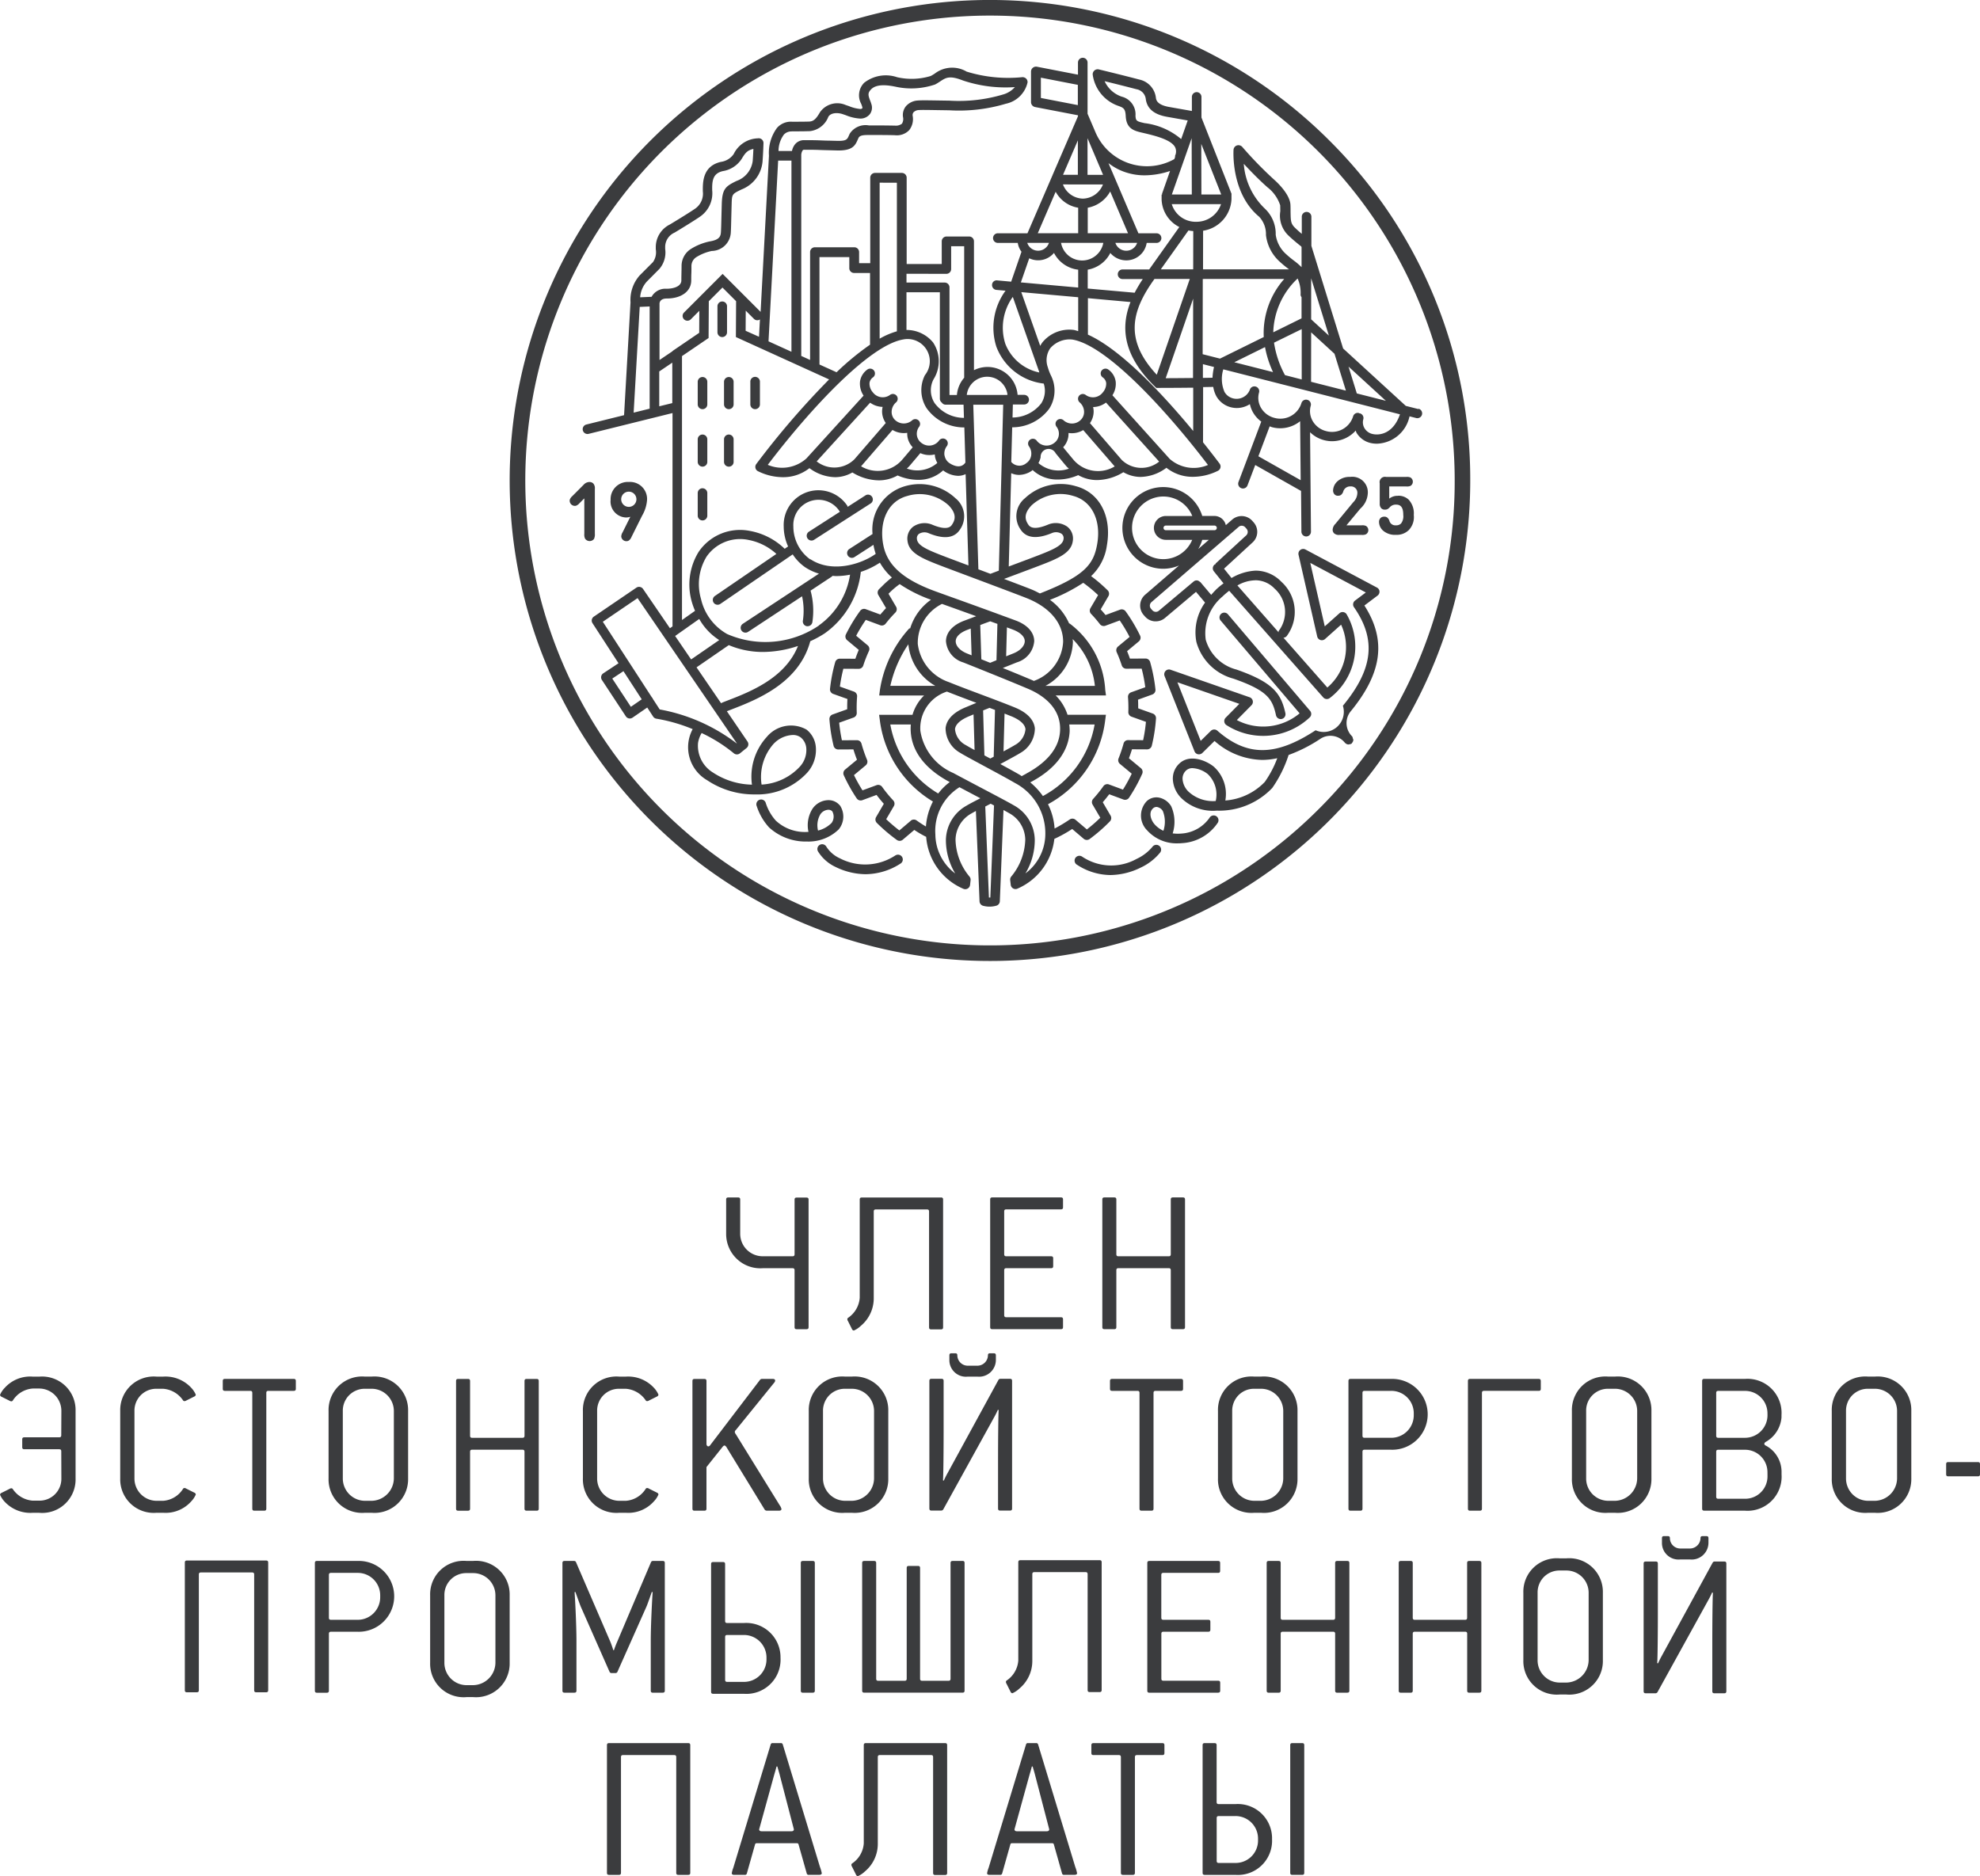 <svg width="172" height="163" fill="none" xmlns="http://www.w3.org/2000/svg"><path d="M114.544 70.305a40.35 40.35 0 0 1-50.971 5.025A40.389 40.389 0 0 1 47.37 53.47a40.413 40.413 0 0 1 1.334-27.182A40.382 40.382 0 0 1 66.969 6.124a40.348 40.348 0 0 1 26.905-3.993 40.365 40.365 0 0 1 23.33 13.99 40.41 40.41 0 0 1 9.163 25.625 40.142 40.142 0 0 1-11.823 28.56Zm.957-58.077a41.703 41.703 0 0 0-52.68-5.197 41.744 41.744 0 0 0-16.749 22.591 41.768 41.768 0 0 0 1.378 28.094 41.737 41.737 0 0 0 18.877 20.842 41.7 41.7 0 0 0 51.92-10.33 41.757 41.757 0 0 0 9.471-26.483 41.478 41.478 0 0 0-12.217-29.517" fill="#3B3C3E"/><path d="M105.603 69.593a3.129 3.129 0 0 1-2.354-.81 1.684 1.684 0 0 1-.522-1.106.957.957 0 0 1 .292-.723.795.795 0 0 1 .587-.216c.481.032.94.213 1.314.518a2.457 2.457 0 0 1 .687 2.337h-.004Zm.017-18.348c-.146.142-.278.29-.406.438l-.938-1.11c-.014-.018-.039-.015-.055-.03a.41.41 0 0 0-.231-.117.402.402 0 0 0-.301.096l-3.016 2.535a.412.412 0 0 1-.297.1.407.407 0 0 1-.278-.143l-.112-.126a.41.41 0 0 1 .042-.577l7.574-6.536a.387.387 0 0 1 .296-.098.407.407 0 0 1 .28.141l.112.127a.412.412 0 0 1 .098.297.424.424 0 0 1-.15.29l-2.621 2.41c-.026.024-.024.06-.041.089-.021.011-.046 0-.065.018a.424.424 0 0 0-.154.28.425.425 0 0 0 .09.308l.84 1.045c-.236.172-.461.359-.673.56l.006.003Zm-1.181-4.343h.571l-.919.794c.148-.249.265-.516.348-.794Zm-6.1-1.041a2.72 2.72 0 0 1 2.191-2.672 2.714 2.714 0 0 1 3.041 1.639h-2.296a1.04 1.04 0 0 0-1.037 1.037 1.039 1.039 0 0 0 1.037 1.037h2.291a2.72 2.72 0 0 1-3.041 1.625 2.717 2.717 0 0 1-2.186-2.666Zm7.363.005a.203.203 0 0 1-.202.2h-4.225a.203.203 0 0 1-.203-.202.203.203 0 0 1 .203-.203h4.225c.027 0 .053.005.078.016a.212.212 0 0 1 .109.11c.01.025.015.051.015.078v.001Zm3.362 4.547a2.295 2.295 0 0 1 1.651.72 2.72 2.72 0 0 1 .362 3.685c-.018.033 0 .072-.011.112l-3.574-4.065a3.25 3.25 0 0 1 1.547-.449l.025-.003Zm10.773.97a.423.423 0 0 0-.225-.336l-6.207-3.305a.416.416 0 0 0-.602.461l1.62 7.094a.416.416 0 0 0 .685.219l1.391-1.244a4.619 4.619 0 0 1-1.195 5.461l-3.811-4.328a.392.392 0 0 0 .32-.194 3.515 3.515 0 0 0-.498-4.662 3.117 3.117 0 0 0-2.242-.973 4.599 4.599 0 0 0-2.092.642l-.651-.811 2.455-2.258a1.242 1.242 0 0 0 .127-1.754l-.112-.128a1.247 1.247 0 0 0-1.755-.13l-.561.488a1.02 1.02 0 0 0-.988-.8h-1.058a3.554 3.554 0 0 0-2.795-2.457 3.545 3.545 0 0 0-4.13 3.203 3.55 3.55 0 0 0 3.542 3.843 3.5 3.5 0 0 0 1.365-.284l-2.947 2.543a1.248 1.248 0 0 0-.129 1.754l.113.127a1.235 1.235 0 0 0 .849.428h.095c.296 0 .581-.105.805-.297l2.69-2.264.785.932a4.42 4.42 0 0 0-.727 1.63 4.418 4.418 0 0 0-.026 1.786 4.547 4.547 0 0 0 3.21 3.19c2.952 1.025 3.397 1.759 3.707 3.186a.422.422 0 0 0 .407.329.42.42 0 0 0 .409-.507c-.379-1.736-1.084-2.691-4.251-3.796a3.751 3.751 0 0 1-2.668-2.585 4.144 4.144 0 0 1 1.447-3.755 6.86 6.86 0 0 1 .59-.506l8.169 9.266a.417.417 0 0 0 .575.05 5.615 5.615 0 0 0 1.462-7.263.408.408 0 0 0-.295-.198.404.404 0 0 0-.336.102l-1.273 1.137-1.259-5.514 4.825 2.569-.939.706a.42.42 0 0 0-.091.573c1.96 2.815 1.671 5.375-.962 8.563a1.757 1.757 0 0 1-.498 1.829 1.748 1.748 0 0 1-1.871.301c-3.482 2.286-5.955 2.294-8.536.036a.417.417 0 0 0-.567.017l-.881.868-2.022-5.091 5.38 1.874-1.188 1.205a.417.417 0 0 0 .057.636 5.904 5.904 0 0 0 7.235-.653.414.414 0 0 0 .041-.582l-7.134-8.382a.416.416 0 0 0-.733.237c-.009.11.026.22.098.304l6.86 8.061a4.928 4.928 0 0 1-5.454.583l1.276-1.292a.42.42 0 0 0-.161-.687l-6.868-2.391a.412.412 0 0 0-.546.314.408.408 0 0 0 .022.234l2.6 6.537a.41.41 0 0 0 .302.255.43.43 0 0 0 .38-.112l1.058-1.042a6.444 6.444 0 0 0 4.147 1.648 6.287 6.287 0 0 0 1.302-.15 8.993 8.993 0 0 1-1.083 2.061 5.296 5.296 0 0 1-3.428 1.614 3.19 3.19 0 0 0-1.009-2.945c-.698-.56-2.13-1.121-3.013-.239a1.774 1.774 0 0 0-.538 1.333c.031.63.303 1.225.759 1.662a3.92 3.92 0 0 0 3.041 1.07h.048a6.354 6.354 0 0 0 4.787-1.969 10.661 10.661 0 0 0 1.414-2.844v-.022a12.948 12.948 0 0 0 2.814-1.437 1.605 1.605 0 0 1 2.1.395s.008 0 .011.006h.007a.409.409 0 0 0 .29.124c.015 0 .026-.014.041-.017a.405.405 0 0 0 .233-.074c.007-.006 0-.018.011-.023.007-.007 0-.018.011-.027a.403.403 0 0 0 .112-.254c0-.052-.029-.095-.046-.147-.016-.051-.008-.095-.042-.135l-.016-.016v-.012a1.62 1.62 0 0 1-.161-2.131c2.775-3.364 3.161-6.223 1.226-9.239l1.145-.863a.411.411 0 0 0 .164-.367M100.145 73.53a3.963 3.963 0 0 1-1.412 1.093 4.54 4.54 0 0 1-4.72-.192.418.418 0 1 0-.442.707c.86.567 1.863.874 2.892.886a6.1 6.1 0 0 0 2.63-.648 4.78 4.78 0 0 0 1.695-1.316.418.418 0 0 0-.644-.53M101.058 72.176a2.255 2.255 0 0 1-.773-.576c-.304-.352-.54-1.009-.112-1.379a.416.416 0 0 1 .358-.106.765.765 0 0 1 .48.343c.22.549.239 1.158.053 1.719l-.006-.001Zm4.014-1.13a3.216 3.216 0 0 1-2.454 1.374c-.25.021-.502.016-.75-.015a3.307 3.307 0 0 0-.128-2.356 1.614 1.614 0 0 0-1.065-.755 1.23 1.23 0 0 0-1.047.299 1.815 1.815 0 0 0 .03 2.556 3.438 3.438 0 0 0 2.649 1.121c.127 0 .254-.005.383-.018a4.007 4.007 0 0 0 3.098-1.775.402.402 0 0 0 .055-.153.406.406 0 0 0-.077-.31.409.409 0 0 0-.273-.165.418.418 0 0 0-.42.197M72.249 71.487c-.327.33-.737.562-1.187.673-.12-.48-.047-.987.203-1.414a.89.89 0 0 1 .672-.393h.014a.45.45 0 0 1 .347.136.94.94 0 0 1-.053 1l.004-.002Zm.698-1.522a1.265 1.265 0 0 0-.996-.448h-.032a1.713 1.713 0 0 0-1.328.731 2.678 2.678 0 0 0-.359 2.031h-.112a3.697 3.697 0 0 1-2.72-.977 4.184 4.184 0 0 1-.877-1.533.417.417 0 1 0-.784.277 5.028 5.028 0 0 0 1.074 1.846 4.72 4.72 0 0 0 3.258 1.221h.061a3.762 3.762 0 0 0 2.724-1.053 1.752 1.752 0 0 0 .098-2.1M77.796 74.308a4.763 4.763 0 0 1-4.843.26 2.707 2.707 0 0 1-1.172-1.015.42.42 0 0 0-.574-.148.416.416 0 0 0-.142.575c.368.589.9 1.057 1.53 1.346.808.4 1.694.613 2.594.625a5.66 5.66 0 0 0 3.05-.931.418.418 0 0 0-.444-.708M63.156 28.868v-2.26a.416.416 0 1 0-.832 0v2.26a.416.416 0 1 0 .832 0M63.312 32.755a.417.417 0 0 0-.417.418v1.938a.418.418 0 0 0 .719.309.417.417 0 0 0 .114-.309v-1.938a.418.418 0 0 0-.417-.418M66.013 35.111v-1.938a.418.418 0 0 0-.807-.166.418.418 0 0 0-.025.166v1.938a.418.418 0 0 0 .719.309.415.415 0 0 0 .113-.309M61.027 32.755a.417.417 0 0 0-.417.418v1.938a.418.418 0 0 0 .719.309.417.417 0 0 0 .114-.309v-1.938a.416.416 0 0 0-.417-.418M63.312 37.753a.415.415 0 0 0-.417.419v1.938a.418.418 0 0 0 .808.166.416.416 0 0 0 .025-.166v-1.938a.419.419 0 0 0-.417-.419M61.027 37.753a.415.415 0 0 0-.417.419v1.938a.418.418 0 0 0 .807.166.416.416 0 0 0 .026-.166v-1.938a.417.417 0 0 0-.417-.419M61.027 42.42a.415.415 0 0 0-.417.42v1.937a.418.418 0 0 0 .719.309.418.418 0 0 0 .114-.309V42.84a.416.416 0 0 0-.417-.418" fill="#3B3C3E"/><path d="M119.207 37.7a1.087 1.087 0 0 1-.682-.509 1 1 0 0 1-.097-.763.424.424 0 0 0-.038-.318.419.419 0 0 0-.251-.197c-.018 0-.032.008-.049 0-.016-.008-.019-.021-.033-.026a.413.413 0 0 0-.515.29 1.917 1.917 0 0 1-2.334 1.28 1.885 1.885 0 0 1-1.176-.877 1.713 1.713 0 0 1-.169-1.329.417.417 0 0 0-.291-.513h-.006a.417.417 0 0 0-.515.289 1.915 1.915 0 0 1-2.336 1.28 1.882 1.882 0 0 1-1.174-.877 1.713 1.713 0 0 1-.169-1.33.42.42 0 0 0-.291-.515.412.412 0 0 0-.441.144.403.403 0 0 0-.073.146 1.236 1.236 0 0 1-1.885.53 1.18 1.18 0 0 1-.312-.356 2.846 2.846 0 0 1-.103-1.96l15.346 3.907c-.566 1.662-1.749 1.867-2.398 1.705l-.008-.002Zm-9.893 1.94.982-2.6c.072.025.14.058.215.078a2.76 2.76 0 0 0 2.431-.523l.046 5.124-3.674-2.078Zm-4.819-8.002.965.247a5.44 5.44 0 0 0-.132.933l-.834.014.001-1.194Zm-.843 5.805c-2.439-2.95-6.19-7.048-9.146-8.37v-3.168l3.699.336c-.844 2.151-.696 4.593 2.118 7.342l.122.118h.171s1.396 0 3.036-.019v3.76Zm-2.065 2.4-4.953-5.504c.228-.35.328-.768.285-1.184a1.539 1.539 0 0 0-.636-1.046.418.418 0 1 0-.498.673.717.717 0 0 1 .308.484c.014.302-.09.596-.29.822a1.07 1.07 0 0 1-1.477.234.417.417 0 0 0-.524.649 1.1 1.1 0 0 1 .369.766.964.964 0 0 1-.258.714 1.086 1.086 0 0 1-1.512.074.416.416 0 0 0-.613.561.994.994 0 0 1-.244 1.422 1.068 1.068 0 0 1-1.479-.216.417.417 0 1 0-.677.49 1.064 1.064 0 0 1 .186.805.982.982 0 0 1-.417.651.93.93 0 0 1-1.309-.104l.08-3.009a3.988 3.988 0 0 0 3.22-1.621 2.917 2.917 0 0 0 .137-2.9 4.43 4.43 0 0 1-.265-.703 1.819 1.819 0 0 1 .214-1.644 2.217 2.217 0 0 1 1.924-.756c2.953.487 8.11 6.077 11.777 10.896a3.15 3.15 0 0 1-3.348-.548v-.005Zm-4.154.1-2.749-3.181c.216-.311.328-.682.32-1.061a1.901 1.901 0 0 0-.047-.337 1.915 1.915 0 0 0 1.12-.389l4.617 5.129a2.453 2.453 0 0 1-3.26-.157l-.001-.005Zm-4.139.051a83.962 83.962 0 0 1-.939-1.135c.222-.238.373-.533.437-.852.023-.129.033-.26.028-.39.442.067.894-.022 1.278-.252l2.727 3.15.007.007a2.802 2.802 0 0 1-3.538-.528Zm-3.087.237a1.85 1.85 0 0 0 .191-.495.69.69 0 0 1 1.3-.363c.28.346.731.897.964 1.166.06.07.128.112.19.178a2.663 2.663 0 0 1-2.645-.486Zm-4.171 9.622-1.045-.393-.393-12.691c0-.006.005-.01.005-.016 0-.007-.005-.009-.006-.015l-.05-1.576h2.6l-.38 14.415-.731.276Zm2.414-.015c.742-.279 1.323-.495 1.547-.582 1.862-.708 3.089-1.174 3.203-2.307a1.3 1.3 0 0 0-.506-1.205 1.743 1.743 0 0 0-1.67-.158c-.87.36-1.437.367-1.68.016-.28-.407-.468-.928.27-1.7a3.705 3.705 0 0 1 3.599-.82c1.62.426 2.465 2.112 2.096 4.198-.31 1.765-1.082 2.757-4.976 4.28-.218-.111-.442-.23-.682-.33-.302-.126-1.278-.497-2.433-.932l1.232-.46Zm6.328 3.492c.273.286.53.585.771.898a.421.421 0 0 0 .476.136l1.246-.46c.315.46.6.938.855 1.433l-1.008.835a.42.42 0 0 0-.112.493c.167.373.314.754.44 1.144a.416.416 0 0 0 .397.289l1.332-.006c.139.531.243 1.07.313 1.614l-1.226.44a.416.416 0 0 0-.274.426c.023.296.034.594.034.897 0 .131 0 .261-.007.39a.42.42 0 0 0 .276.406l1.255.449c-.048.536-.13 1.069-.244 1.594l-1.297-.006a.395.395 0 0 0-.405.307c-.12.435-.264.863-.432 1.282a.416.416 0 0 0 .12.478l1.024.85c-.227.475-.481.937-.762 1.383l-1.214-.449a.417.417 0 0 0-.486.15c-.273.385-.569.753-.887 1.103a.417.417 0 0 0-.053.492l.672 1.147c-.368.361-.758.7-1.166 1.016l-.988-.839a.416.416 0 0 0-.507-.024c-.42.288-.858.55-1.31.785a5.536 5.536 0 0 0-.572-2.112 9.61 9.61 0 0 0 4.968-7.296l.063-.474h-3.335a4.175 4.175 0 0 0-1.031-1.682h4.371l-.064-.473a7.743 7.743 0 0 0-3.085-5.77c-.016-.012-.037 0-.054-.015a5.047 5.047 0 0 0-1.663-2.047 14.963 14.963 0 0 0 2.891-1.48c.454.327.885.684 1.29 1.07l-.665 1.135a.418.418 0 0 0 .059.5l-.006-.008ZM89.08 75.88a5.664 5.664 0 0 0 .81-2.898 3.487 3.487 0 0 0-1.825-3.017c-.459-.269-1.682-.915-2.98-1.598-.85-.448-1.695-.897-2.284-1.212a4.79 4.79 0 0 1-2.851-3.663 3.337 3.337 0 0 1 2.308-3.407c.744.295 1.62.625 2.518.963l.04.016-.272.112-.628.262c-1.368.551-1.72 1.296-1.774 1.823a2.461 2.461 0 0 0 1.298 2.161c.203.135.889.505 1.99 1.1.99.532 2.106 1.134 2.742 1.506a4.932 4.932 0 0 1 2.634 4.464 4.29 4.29 0 0 1-1.725 3.388Zm-3.05 2.096c-.041.002-.082.002-.123 0l-.318-7.905.47-.246.29.154-.32 7.997Zm-2.034-8a3.476 3.476 0 0 0-1.827 3.016 5.658 5.658 0 0 0 .81 2.897 4.284 4.284 0 0 1-1.725-3.387 4.47 4.47 0 0 1 2.094-4.109l1.345.712.468.248-.188.099c-.439.224-.776.403-.981.525l.004-.002Zm-2.495-1.037a8.768 8.768 0 0 1-4.162-5.997h1.782c-.016.198-.019.398-.008.597.096 1.732 1.233 3.237 3.288 4.352l.103.054c-.377.286-.714.62-1.002.995h-.001Zm-2.38 2.365-.994.844c-.399-.304-.78-.63-1.144-.975l.666-1.138a.42.42 0 0 0-.056-.496c-.347-.37-.668-.762-.963-1.174a.42.42 0 0 0-.484-.15l-1.222.45a13.286 13.286 0 0 1-.74-1.324l1.017-.846a.416.416 0 0 0 .118-.482c-.19-.456-.35-.923-.481-1.4a.408.408 0 0 0-.406-.305l-1.297.007a13.92 13.92 0 0 1-.237-1.526l1.252-.449a.416.416 0 0 0 .275-.407 12.406 12.406 0 0 1 .03-1.42.418.418 0 0 0-.275-.426l-1.22-.436c.07-.522.171-1.04.303-1.55l1.331.007a.415.415 0 0 0 .397-.288c.14-.43.304-.85.492-1.26a.417.417 0 0 0-.112-.497l-.997-.828c.25-.476.53-.936.837-1.379l1.249.462a.418.418 0 0 0 .473-.133c.264-.337.547-.66.847-.966a.418.418 0 0 0 .064-.503l-.661-1.13.023-.024c.292-.3.61-.572.95-.814.846.564 1.758 1.02 2.716 1.358a4.737 4.737 0 0 0-1.802 2.474c-.034.018-.075.012-.103.04a10.258 10.258 0 0 0-2.53 5.33l-.061.473h3.9a3.827 3.827 0 0 0-1.009 1.682h-2.9l.064.473a9.633 9.633 0 0 0 4.612 7.059 5.562 5.562 0 0 0-.609 2.17c-.428-.25-.796-.518-.801-.522a.418.418 0 0 0-.518.018l.005.001Zm14.06-15.78a6.731 6.731 0 0 1 1.93 4.065h-4.293a4.484 4.484 0 0 0 2.385-3.813c0-.086-.017-.168-.02-.252h-.002Zm-8.853-.916.074 2.327-.405-.164c-.597-.238-.978-.654-.975-1.059.003-.404.389-.763 1.054-1.009l.252-.095Zm2.234 2.753-.549.224-.766-.308-.094-2.974c.283-.112.56-.212.868-.323l.623.224-.082 3.157Zm1.405-2.669c.664.249 1.05.617 1.053 1.01.003.392-.377.82-.973 1.058l-.645.259.067-2.512.497.183.001.002Zm-6.72 4.895h-3.905a10.4 10.4 0 0 1 1.569-3.614v.031a4.652 4.652 0 0 0 2.341 3.583h-.004Zm6.578 2.631c.543.219 1.201.594 1.257 1.135a1.732 1.732 0 0 1-.928 1.38c-.112.073-.504.29-.98.549l.09-3.285c.184.073.39.152.56.224v-.003Zm-2.311 3.405-.112-3.9c.177-.073.367-.149.56-.225l.472.18-.112 4.065-.087.046-.208.112-.212-.112-.306-.165.005-.001Zm-.944-3.556.09 3.097a18.96 18.96 0 0 1-.77-.434 1.732 1.732 0 0 1-.93-1.38c.055-.54.714-.916 1.257-1.135l.353-.148Zm4.595 5.14-.412.224c-.06-.04-.112-.082-.176-.118-.413-.24-1.03-.58-1.681-.932.924-.499 1.52-.824 1.704-.945a2.466 2.466 0 0 0 1.298-2.161c-.055-.527-.407-1.27-1.775-1.824-.897-.364-1.996-.776-3.073-1.18-.94-.353-1.862-.698-2.624-1.01a4.015 4.015 0 0 1-2.7-3.318 3.783 3.783 0 0 1 2.106-3.476l.35.127c.7.25 1.61.577 2.617.942l-.234.087-.793.299c-1.009.373-1.588 1.023-1.597 1.783a2.094 2.094 0 0 0 1.498 1.845c1.334.532 3.998 1.599 5.66 2.305 1.079.459 2.87 1.545 2.753 3.65-.099 1.804-1.605 2.987-2.926 3.7l.005.001Zm3.755-3.657a4.173 4.173 0 0 0-.035-.607h2.204a8.766 8.766 0 0 1-4.494 6.218 6.085 6.085 0 0 0-1.1-1.189l.136-.071c2.056-1.112 3.193-2.617 3.289-4.35ZM76.719 47.29c-.37-2.087.475-3.773 2.097-4.2a3.709 3.709 0 0 1 3.597.821c.737.77.55 1.292.267 1.7-.235.35-.804.344-1.674-.016a1.73 1.73 0 0 0-1.668.154 1.303 1.303 0 0 0-.508 1.208c.112 1.13 1.345 1.598 3.202 2.308l1.57.589 2.223.834.033.013c1.55.583 3.08 1.161 3.456 1.317 1.944.812 3.051 2.18 3.038 3.754a3.824 3.824 0 0 1-2.542 3.387c-.05-.021-.112-.052-.152-.07-.722-.308-1.635-.683-2.546-1.053l1.233-.494a2.093 2.093 0 0 0 1.497-1.843c-.009-.76-.591-1.41-1.597-1.785a542.316 542.316 0 0 0-5.781-2.103l-1.204-.435c-2.821-1.03-4.222-2.29-4.54-4.087h-.001Zm-6.32 1.321a3.517 3.517 0 0 1-1.481-2.87 2.187 2.187 0 0 1 2.944-2.182c.457.17.844.49 1.098.905l-2.69 1.73a.417.417 0 0 0 .449.703l4.931-3.167a.418.418 0 0 0-.448-.704l-1.57 1.01c-.014-.03 0-.068-.027-.094a3.015 3.015 0 0 0-5.525 1.794c.003.6.133 1.194.381 1.74l-.296.202a5.863 5.863 0 0 0-3.031-1.554 4.345 4.345 0 0 0-4.443 1.821 5.419 5.419 0 0 0-.593 4.35c.077.264.17.522.28.773l-1.134.8V30.937l2.31-1.57.019-3.197 1.186-1.188 1.185 1.185-.018 3.116 8.097 3.682a72.274 72.274 0 0 0-6.328 7.353.416.416 0 0 0 .14.615 4.917 4.917 0 0 0 2.187.525 3.668 3.668 0 0 0 2.293-.785c.646.491 1.43.766 2.242.785a3.01 3.01 0 0 0 1.488-.411 4.48 4.48 0 0 0 2.317.686 3.318 3.318 0 0 0 1.612-.427c.565.25 1.175.38 1.793.383a3.126 3.126 0 0 0 2.169-.828c.021.016.032.041.056.056.366.263.802.41 1.253.424.22-.004.437-.054.637-.148l.245 7.933-.236-.088-1.57-.59c-1.713-.653-2.61-1.02-2.667-1.61a.469.469 0 0 1 .176-.455.91.91 0 0 1 .853-.053c1.289.53 2.188.434 2.68-.283a2.005 2.005 0 0 0-.352-2.75 4.553 4.553 0 0 0-4.412-1.052 3.923 3.923 0 0 0-2.802 4.15l-2.017 1.302a.418.418 0 0 0 .224.77c.08 0 .157-.024.224-.068l1.651-1.066c0 .022 0 .043.007.066.044.244.107.485.186.72-1.305.941-3.862 1.682-5.684.456l.011.036Zm.738 5.736a8.28 8.28 0 0 1-7.974.737 4.689 4.689 0 0 1-2.266-3.04 4.6 4.6 0 0 1 .48-3.682 3.54 3.54 0 0 1 3.657-1.45c.9.174 1.733.594 2.41 1.213l-5.342 3.654a.417.417 0 0 0 .472.69l6.288-4.304c.28.431.64.806 1.06 1.104.375.25.786.442 1.22.57l-6.614 4.357a.418.418 0 0 0 .46.699l4.687-3.09c.152.698.175 1.418.07 2.124a.419.419 0 0 0 .348.477.454.454 0 0 0 .064 0 .42.42 0 0 0 .413-.355 6.664 6.664 0 0 0-.157-2.737l1.865-1.233c.019-.013.018-.036.033-.051.112.007.216.02.321.02a6.402 6.402 0 0 0 1.212-.122 6.638 6.638 0 0 1-2.71 4.408l.003.01ZM63.15 60.88l-.323.126c-.067.026-.127.06-.19.087l-2.13-3.114 2.802-1.931a7.594 7.594 0 0 0 2.952.595 9.699 9.699 0 0 0 3.059-.521c-1.114 2.785-4.113 3.969-6.17 4.758Zm.843 3.708a15.564 15.564 0 0 0-6.685-2.952l-.623-.96c-.008-.017 0-.037-.011-.053-.012-.015-.03-.013-.04-.026l-4.268-6.579 3.019-2.053 8.619 12.613-.011.01Zm-9.191-3.18-1.615-2.454.971-.643 1.587 2.446-.943.652Zm5.94-7.632a5.174 5.174 0 0 0 1.735 1.833l-2.44 1.683-1.39-2.038 2.095-1.478ZM57.268 35.3v-3.028l1.133-.765v3.515l-1.133.278Zm-1.696-8.636.863-.038v8.879l-1.391.345.528-9.186Zm1.717-3.31a2.198 2.198 0 0 0 .493-1.736v-.164a1.363 1.363 0 0 1 .816-1.244c.655-.391 1.793-1.097 2.179-1.365a2.467 2.467 0 0 0 1.09-2.318c-.012-.82.049-1.458.919-1.66a2.397 2.397 0 0 0 1.643-1.066c.353-.591.53-.743 1.018-.865-.013.288-.032.663-.06 1.046a2.133 2.133 0 0 1-1.408 1.74c-.94.46-1.242.673-1.28 2.005l-.029 1.08c-.014.607-.025 1.058-.043 1.345-.022.366-.112.678-.962.82a4.952 4.952 0 0 0-1.608.633 1.74 1.74 0 0 0-.85 1.508c0 .18-.005.398-.01.614-.004.217-.008.449-.008.63 0 .539-.697.73-1.293.73a1.363 1.363 0 0 0-1.294.7l-.993.042c.035-.511.242-.996.588-1.374l1.092-1.1Zm8.727 4.368-.082 1.536-1.162-.519.01-1.75.721.723a.406.406 0 0 0 .53.026l-.017-.016ZM68.78 11.41c.931 0 .931 0 1.569-.016a1.944 1.944 0 0 0 1.605-1.24c.206-.36.784-.391 1.24-.24l.266.09c.398.168.82.269 1.25.298a1.048 1.048 0 0 0 .856-.387.95.95 0 0 0 .128-.875 3.083 3.083 0 0 0-.112-.317c-.161-.434-.224-.638.083-.954.477-.5 1.422-.377 2.092-.244a6.409 6.409 0 0 0 3.484-.188c.157-.086.297-.176.43-.264.513-.336.817-.535 1.986-.078 1.45.485 2.98.68 4.504.572a2.13 2.13 0 0 1-1.039.646 13.402 13.402 0 0 1-4.65.531l-.943-.014c-.934-.015-1.496-.023-1.765 0a1.478 1.478 0 0 0-1.062.493 1.205 1.205 0 0 0-.26.937c.048.2.015.412-.092.588a.873.873 0 0 1-.616.165 83.79 83.79 0 0 0-1.62-.016h-.632a1.637 1.637 0 0 0-1.656.702 2.929 2.929 0 0 0-.093.201c-.137.308-.215.457-1.01.437l-.689-.018c-.236 0-.462-.01-.784-.023-.448-.018-.856-.02-1.393-.02a1.01 1.01 0 0 0-.747.307c-.16.179-.269.399-.311.635h-1.17c0-.512.163-1.01.465-1.423a.886.886 0 0 1 .683-.276l.003-.009Zm-2.02 18.245.837-15.7h1.155v16.606l-1.992-.906Zm4.426-7.32h2.591v.965a.417.417 0 0 0 .417.417h1.385v6.229a23.693 23.693 0 0 0-2.908 2.396l-1.484-.673-.001-9.335Zm6.725-6.46v12.909a6.678 6.678 0 0 0-1.497.64V15.871l1.497.006Zm4.297 7.917a.417.417 0 0 0 .417-.418v-1.98h1.132v11.423c-.364.42-.586.945-.633 1.5h-.643v-9.35a.42.42 0 0 0-.257-.386.416.416 0 0 0-.16-.032h-3.318v-.764l3.462.007Zm1.53 12.513a3.185 3.185 0 0 1-2.549-1.283 2.054 2.054 0 0 1-.095-2.065 2.94 2.94 0 0 0-.04-3.206 2.978 2.978 0 0 0-2.31-1.085v-3.275h2.9v9.265a.402.402 0 0 0 .166.314.394.394 0 0 0 .322.188h1.57l.036 1.147Zm-1.689 3.282a1.067 1.067 0 0 1 .185-.805.415.415 0 0 0-.074-.605.417.417 0 0 0-.598.115 1.068 1.068 0 0 1-1.48.216.987.987 0 0 1-.413-1.055 1.01 1.01 0 0 1 .169-.367.416.416 0 0 0-.612-.56 1.1 1.1 0 0 1-1.512-.076.966.966 0 0 1-.257-.714 1.102 1.102 0 0 1 .369-.766.417.417 0 0 0-.524-.65 1.075 1.075 0 0 1-1.478-.233 1.146 1.146 0 0 1-.29-.823.714.714 0 0 1 .308-.483.42.42 0 0 0-.35-.743.417.417 0 0 0-.148.07 1.542 1.542 0 0 0-.636 1.044c-.041.43.068.86.31 1.219l-4.96 5.454a3.166 3.166 0 0 1-3.363.56c3.666-4.822 8.825-10.409 11.779-10.895a1.93 1.93 0 0 1 1.873 3.102 2.897 2.897 0 0 0 .148 2.874 4.003 4.003 0 0 0 3.276 1.67l.093 3.06s-.01 0-.014.008c-.433.599-1.163.171-1.377.027a.984.984 0 0 1-.418-.653l-.006.009Zm-3.08.938c.261-.304.749-.883.979-1.158.395.177.837.216 1.257.112.003.083.012.165.026.246.04.173.105.34.193.495a2.653 2.653 0 0 1-2.65.487c.068-.056.132-.117.194-.18l.001-.002Zm-4.14-.044 2.703-3.127c.383.231.835.32 1.277.251-.004.13.005.261.028.39.066.324.221.624.448.865-.236.28-.697.83-.95 1.122a2.808 2.808 0 0 1-3.539.526c.011-.011.021-.017.033-.028Zm.759-5.496c.316.23.694.357 1.085.366-.026.11-.041.223-.047.337-.01.379.102.75.319 1.062l-2.724 3.154a2.48 2.48 0 0 1-3.278.182l4.645-5.102Zm11.933-.692a.414.414 0 0 0-.054.02h-3.484a1.782 1.782 0 0 1 2.945-1.14c.327.288.538.687.592 1.12h.001Zm-.194-4.437a4.575 4.575 0 0 1 .654-4.06l2.271 6.453c.012.037.017.07.03.112a4.048 4.048 0 0 1-2.957-2.506l.002.001Zm5.954-1.191a3.025 3.025 0 0 0-2.724 1.075 2.289 2.289 0 0 0-.195.312l-1.643-4.67 4.942.443v2.944c-.127-.032-.258-.083-.38-.103v-.001Zm-3.873-6.226a1.793 1.793 0 0 0 2.15-.466 2.714 2.714 0 0 0 2.103 1.458v1.552l-4.98-.448.728-2.096Zm1.713-1.34a.992.992 0 0 1-1.885 0h1.885Zm.583-4.44a2.723 2.723 0 0 0 1.956 1.389v2.215h-3.51l1.554-3.603Zm1.928-4.463v2.991h-1.288l1.288-2.99ZM90.42 8.511V6.748l3.21.624v1.76l-3.21-.621Zm5.423 12.59a1.868 1.868 0 0 1-3.031 1.099 1.868 1.868 0 0 1-.64-1.1h3.671Zm2.937 0a.994.994 0 0 1-1.888 0h1.888Zm-4.288-3.054a2.8 2.8 0 0 0 1.949-1.413l1.55 3.631h-3.5v-2.218Zm1.319-2.019a1.916 1.916 0 0 1-1.734 1.228h-.01a1.896 1.896 0 0 1-1.73-1.233l3.474.005Zm.013-.835h-1.352v-3.185l1.352 3.185Zm1.457-.419c.68.307 1.42.463 2.166.458a7.085 7.085 0 0 0 2.192-.376l-.689 1.962c-.01.03.008.055 0 .085h-.043v.418a2.786 2.786 0 0 0 1.539 2.403l-2.618 3.686h-2.331a.418.418 0 0 0 0 .835h1.775c-.257.383-.493.779-.706 1.188l-4.077-.365v-1.64a2.712 2.712 0 0 0 1.963-1.45 1.825 1.825 0 0 0 1.379.643 1.793 1.793 0 0 0 1.78-1.517h.858a.417.417 0 0 0 0-.835h-1.575l-2.602-6.096c.305.237.636.439.986.601h.003Zm2.171-4.07-.044-.01c-.66-.155-.746-.177-.77-.639A1.581 1.581 0 0 0 97.453 8.4a2.507 2.507 0 0 1-1.495-1.346c.72.176 1.729.427 2.77.699a.98.98 0 0 1 .806.861c.118.834.723 1.337 1.848 1.535l1.794.318-.57 1.616a6.06 6.06 0 0 0-3.158-1.383l.004.003Zm6.635 6.195h-1.723l-.011-4.396 1.734 4.396Zm-2.569-4.89.013 4.89h-1.734l1.721-4.89Zm.401 7.26a2.17 2.17 0 0 1-2.13-1.534h4.28a2.241 2.241 0 0 1-2.152 1.533h.002Zm-.272 6.679-.011 6.892c-.951.011-1.812.016-2.374.018l2.385-6.91Zm.01-5.87-.006 3.325h-2.816l2.405-3.382c.138.028.277.047.418.056l-.001.002Zm-3.373 4.16h3.071l-2.869 8.317c-2.847-3.049-2.184-5.561-.202-8.314v-.003Zm11.277-.004a7.102 7.102 0 0 0-1.781 5.047l-3.801 1.875-1.506-.383.01-6.535 7.078-.004Zm.132-2.179a2.778 2.778 0 0 1-.874-1.664 3.006 3.006 0 0 0-.907-2.232 5.978 5.978 0 0 1-1.867-3.925c.56.6 1.311 1.38 2.065 2.045.514.397.897.94 1.099 1.557.005.19.008.364.009.52a2.379 2.379 0 0 0 .686 2.086c.448.43.925.807 1.138.974l.023.067v1.73c-.2-.2-.415-.385-.642-.553a8.712 8.712 0 0 1-.729-.606l-.001.001Zm3.745 7.101-1.539-1.412v-3.567l1.539 4.98Zm-1.539-.28 2.027 1.86.992 3.203-3.026-.768.007-4.294Zm-3.313 3.452-3.363-.856 2.667-1.316c.139.75.373 1.48.696 2.172Zm1.04.265a8.509 8.509 0 0 1-.953-2.822l2.405-1.178v4.374l-1.452-.374Zm1.353-6.975c.01.073.039.141.085.2v1.84l-2.457 1.213a6.662 6.662 0 0 1 2.116-4.674c.198.446.286.933.257 1.42h-.001Zm7.412 9.205-2.526-.642-.72-2.33 3.246 2.972ZM67.211 64.616a2.423 2.423 0 0 1 1.653-.76 1.13 1.13 0 0 1 .694.21 1.345 1.345 0 0 1 .484.942 2.132 2.132 0 0 1-.545 1.582 4.889 4.889 0 0 1-3.339 1.575 4.345 4.345 0 0 1 1.052-3.55Zm55.997-29.077-1.089-.276-5.444-4.988-2.757-8.915v-2.51a.41.41 0 0 0-.026-.165.406.406 0 0 0-.226-.24.418.418 0 0 0-.581.406v1.467c-.181-.152-.375-.32-.561-.502-.397-.377-.402-.586-.415-1.469 0-.16 0-.336-.009-.534-.028-.922-1.164-1.979-1.391-2.18a33.63 33.63 0 0 1-2.793-2.867.443.443 0 0 0-.467-.13.43.43 0 0 0-.294.381c0 .038-.257 3.755 2.227 5.814a2.205 2.205 0 0 1 .59 1.585c.099.87.505 1.676 1.146 2.273.246.228.503.444.772.645l.026.02.062.047h-7.472l.006-3.355a2.908 2.908 0 0 0 2.465-2.732v-.418c0-.023.011-.046 0-.068l-2.608-6.617V8.422a.418.418 0 0 0-.417-.417.418.418 0 0 0-.415.42v1.217l-1.983-.35c-1.054-.187-1.121-.617-1.143-.802a1.832 1.832 0 0 0-1.446-1.58c-1.57-.412-3.067-.772-3.512-.879a.432.432 0 0 0-.53.46 3.359 3.359 0 0 0 2.252 2.718c.441.158.585.26.616.88.056 1.121.758 1.28 1.436 1.441l.05.011c1.029.243 2.44.575 2.801 1.244a.872.872 0 0 1 0 .745c-.012.035.009.07 0 .112l-.066.181a4.864 4.864 0 0 1-6.822-2.268l-.715-1.672V5.436a.416.416 0 1 0-.833 0v1.052l-3.561-.691a.434.434 0 0 0-.518.426v2.65a.437.437 0 0 0 .353.426l3.727.717v.083l-2.2 5.092h-.006v.018l-2.183 5.058h-2.6a.419.419 0 0 0 0 .836h1.758c.042.279.153.542.324.767l-.897 2.602-1.211-.112a.396.396 0 0 0-.449.378.417.417 0 0 0 .378.448l.793.07a5.431 5.431 0 0 0-.796 4.87 5.005 5.005 0 0 0 4.113 3.199 2.018 2.018 0 0 1-.213 1.714 3.17 3.17 0 0 1-2.497 1.234l.03-1.132h.96a.418.418 0 1 0 0-.835h-.55a2.621 2.621 0 0 0-2.55-2.424c-.43-.01-.856.086-1.24.28V20.965a.418.418 0 0 0-.417-.418h-1.965a.418.418 0 0 0-.417.418v1.975h-3.047v-7.498a.419.419 0 0 0-.417-.419h-2.33a.415.415 0 0 0-.417.419v7.424h-.968V21.9a.42.42 0 0 0-.257-.386.418.418 0 0 0-.16-.032h-3.424a.417.417 0 0 0-.417.418v9.372l-.767-.348V13.521a.794.794 0 0 1 .125-.46.173.173 0 0 1 .145-.05c.526 0 .924 0 1.361.02.328.012.56.016.8.022l.679.018c1.303.035 1.569-.4 1.793-.934l.075-.162c.119-.234.474-.249.969-.245h.571c.437 0 .975 0 1.608.017a1.491 1.491 0 0 0 1.252-.441 1.56 1.56 0 0 0 .3-1.248.387.387 0 0 1 .074-.302.68.68 0 0 1 .475-.195c.235-.017.816-.007 1.697.007l.944.014a14.208 14.208 0 0 0 4.908-.57 2.442 2.442 0 0 0 1.88-1.839.414.414 0 0 0-.264-.436.462.462 0 0 0-.178-.034 12.23 12.23 0 0 1-4.849-.482 2.48 2.48 0 0 0-2.747.157 3.508 3.508 0 0 1-.372.224 5.647 5.647 0 0 1-2.921.105 3.061 3.061 0 0 0-2.858.483 1.542 1.542 0 0 0-.262 1.825c.032.086.065.171.09.254.024.083.017.131.007.143a.276.276 0 0 1-.19.055 3.375 3.375 0 0 1-.979-.252l-.273-.092a1.834 1.834 0 0 0-2.229.62c-.345.604-.571.81-.972.82-.56.012-.56.012-1.464.012a1.597 1.597 0 0 0-1.304.54 3.645 3.645 0 0 0-.697 2.412l-.725 13.57-3.3-3.301-3.353 3.356a.417.417 0 0 0 .59.59l.738-.74-.01 1.914-2.314 1.576v.02l-1.133.765v-4.95c0-.005.01-.008.01-.016.015-.088.101-.376.616-.376 1.272 0 2.13-.629 2.13-1.57 0-.178 0-.395.01-.612.01-.218.007-.449.007-.633a.92.92 0 0 1 .433-.785 4.16 4.16 0 0 1 1.328-.531 1.686 1.686 0 0 0 1.659-1.593c.018-.29.029-.753.043-1.373l.029-1.077c.026-.897.026-.897.857-1.3a2.875 2.875 0 0 0 1.827-2.406c.062-.826.083-1.614.083-1.614a.416.416 0 0 0-.496-.422 2.414 2.414 0 0 0-2.092 1.365 1.626 1.626 0 0 1-1.11.68c-1.602.365-1.58 1.795-1.57 2.571a1.59 1.59 0 0 1-.736 1.538c-.321.224-1.36.87-2.13 1.332a2.19 2.19 0 0 0-1.222 1.96v.195c.069.389-.02.788-.245 1.112l-1.166 1.168a3.216 3.216 0 0 0-.784 2.327l-.56 9.803-3.278.813a.417.417 0 0 0 .202.81l7.285-1.807v18.535l-.224.16-2.336-3.413a.42.42 0 0 0-.578-.112l-3.7 2.518a.415.415 0 0 0-.111.572l2.258 3.477-1.326.877a.416.416 0 0 0-.117.576l2.079 3.158a.413.413 0 0 0 .584.114l1.275-.879.511.785a.415.415 0 0 0 .297.188c1.077.181 2.13.485 3.139.904a3.312 3.312 0 0 0 1.257 4.44 7.306 7.306 0 0 0 4.154 1.233 5.89 5.89 0 0 0 4.543-1.894 2.954 2.954 0 0 0 .745-2.212 2.15 2.15 0 0 0-.806-1.523 2.735 2.735 0 0 0-3.454.632 5.131 5.131 0 0 0-1.29 4.149 6.377 6.377 0 0 1-3.4-1.062 2.724 2.724 0 0 1-1.283-2.568 2.49 2.49 0 0 1 .312-.855 13.284 13.284 0 0 1 2.802 1.764.417.417 0 0 0 .527 0l.574-.463a.418.418 0 0 0 .083-.56l-1.793-2.634.016-.008.32-.123c2.224-.856 5.922-2.288 6.909-5.953a9.22 9.22 0 0 0 1.24-.673 7.553 7.553 0 0 0 3.15-5.351 6.878 6.878 0 0 0 1.658-.801c.275.484.627.919 1.042 1.289a8.202 8.202 0 0 0-.854.758l-.255.249a.418.418 0 0 0-.072.511l.673 1.14a15.46 15.46 0 0 0-.497.561l-1.268-.468a.422.422 0 0 0-.483.145c-.47.647-.884 1.332-1.24 2.048a.418.418 0 0 0 .112.507l1.008.841c-.112.25-.206.507-.298.767l-1.352-.006a.415.415 0 0 0-.4.303 14.035 14.035 0 0 0-.45 2.317.418.418 0 0 0 .273.44l1.24.443c-.014.236-.02.471-.02.71v.18l-1.268.455a.416.416 0 0 0-.275.423c.058.775.178 1.543.36 2.297a.416.416 0 0 0 .406.321l1.317-.007c.093.309.196.61.31.898l-1.034.857a.418.418 0 0 0-.112.495 14.2 14.2 0 0 0 1.12 2.004.42.42 0 0 0 .492.158l1.233-.457c.2.265.412.523.633.771l-.673 1.156a.42.42 0 0 0 .067.506c.54.538 1.12 1.032 1.737 1.478a.418.418 0 0 0 .515-.02l1-.85c.33.223.675.424 1.032.601a5.337 5.337 0 0 0 3.25 4.522.42.42 0 0 0 .563-.343l.046-.409a.422.422 0 0 0-.103-.326 5.195 5.195 0 0 1-1.205-3.187 2.656 2.656 0 0 1 1.417-2.308c.09-.054.212-.12.352-.195l.316 7.85a.42.42 0 0 0 .297.382 2.148 2.148 0 0 0 1.171-.007.417.417 0 0 0 .295-.383l.317-7.927c.202.112.366.201.477.266a2.667 2.667 0 0 1 1.415 2.31 5.225 5.225 0 0 1-1.206 3.19.417.417 0 0 0-.103.325l.047.408a.417.417 0 0 0 .563.342 5.363 5.363 0 0 0 3.226-4.332 11.884 11.884 0 0 0 1.55-.86l1.002.853a.414.414 0 0 0 .517.016 14.294 14.294 0 0 0 1.755-1.528.417.417 0 0 0 .061-.503l-.679-1.162c.194-.225.38-.456.56-.694l1.233.457a.414.414 0 0 0 .494-.162c.436-.656.816-1.348 1.137-2.068a.416.416 0 0 0-.112-.492l-1.039-.862c.096-.256.185-.516.265-.779l1.316.007a.419.419 0 0 0 .405-.32c.189-.778.311-1.571.365-2.37a.422.422 0 0 0-.275-.42l-1.272-.456v-.112c0-.215 0-.429-.017-.64l1.243-.45a.42.42 0 0 0 .275-.437 14.386 14.386 0 0 0-.463-2.384.417.417 0 0 0-.402-.304l-1.353.007a12.6 12.6 0 0 0-.247-.647l1.019-.848a.418.418 0 0 0 .112-.502 14.263 14.263 0 0 0-1.257-2.109.425.425 0 0 0-.484-.148l-1.263.468a10.604 10.604 0 0 0-.421-.491l.672-1.148a.423.423 0 0 0-.067-.509c-.45-.444-.93-.856-1.437-1.233a4.463 4.463 0 0 0 1.37-2.665c.448-2.54-.642-4.61-2.707-5.151a4.545 4.545 0 0 0-4.412 1.05 2.008 2.008 0 0 0-.354 2.75c.49.717 1.395.814 2.682.283a.908.908 0 0 1 .852.054.463.463 0 0 1 .175.449c-.058.59-.955.958-2.67 1.609-.224.086-.803.303-1.543.58l-.547.205.214-8.108c.21.097.44.149.672.151a2.016 2.016 0 0 0 1.13-.37c.021-.014.032-.04.055-.055.59.544 1.367.84 2.17.828a4.48 4.48 0 0 0 1.793-.383 3.33 3.33 0 0 0 1.613.429 4.48 4.48 0 0 0 2.31-.684c.451.264.963.406 1.486.411a3.872 3.872 0 0 0 2.254-.795 3.639 3.639 0 0 0 2.287.785 4.939 4.939 0 0 0 2.193-.526.417.417 0 0 0 .14-.62 85.232 85.232 0 0 0-1.44-1.852l.007-4.797.88-.016c.044.285.136.56.272.814a2.017 2.017 0 0 0 1.255.953c.171.044.346.067.523.067.401-.003.794-.12 1.132-.337.053.248.144.486.267.707.183.317.429.593.723.81l-1.979 5.247a.417.417 0 0 0 .244.538.386.386 0 0 0 .147.028.422.422 0 0 0 .391-.27l.673-1.772 3.98 2.252.031 3.543a.419.419 0 0 0 .417.413.411.411 0 0 0 .294-.124.431.431 0 0 0 .089-.136c.02-.051.03-.105.03-.16l-.078-8.635c.341.333.763.572 1.224.69.23.06.466.09.703.09a2.768 2.768 0 0 0 2.04-.927c.016.06.036.118.058.176a1.925 1.925 0 0 0 1.197.897c.192.048.389.07.587.07a2.999 2.999 0 0 0 2.831-2.377l.585.15a.418.418 0 0 0 .206-.81" fill="#3B3C3E"/><path d="M51.614 46.785a.852.852 0 0 0 .06-.413v-3.895a.627.627 0 0 0-.135-.471.477.477 0 0 0-.336-.131.692.692 0 0 0-.499.236l-.983.986a.758.758 0 0 0-.224.313.449.449 0 0 0 .535.53.735.735 0 0 0 .309-.224l.418-.418v3.077a.841.841 0 0 0 .06.414.479.479 0 0 0 .805 0M55.281 43.449a.661.661 0 1 1-1.314-.146.661.661 0 0 1 1.314.146Zm-2.241.007a1.391 1.391 0 0 0 1.33 1.502c.132.003.263-.02.387-.063l-.673 1.353a.749.749 0 0 0-.117.365.449.449 0 0 0 .448.407.37.37 0 0 0 .224-.068c.1-.082.178-.19.224-.312l.918-1.843a3.12 3.12 0 0 0 .427-1.354 1.48 1.48 0 0 0-1.581-1.57 1.494 1.494 0 0 0-1.582 1.583M116.007 45.508a.784.784 0 0 0-.241.503.439.439 0 0 0 .126.325.606.606 0 0 0 .48.135h1.918a.733.733 0 0 0 .373-.054.418.418 0 0 0 .202-.361.428.428 0 0 0-.202-.361.73.73 0 0 0-.373-.055h-1.326l1.213-1.458a1.906 1.906 0 0 0 .644-1.367 1.343 1.343 0 0 0-.951-1.335 1.343 1.343 0 0 0-.581-.046 1.568 1.568 0 0 0-1.068.349 1.133 1.133 0 0 0-.419.824.497.497 0 0 0 .112.327.386.386 0 0 0 .326.136.412.412 0 0 0 .259-.078.638.638 0 0 0 .179-.26.62.62 0 0 1 .634-.472.55.55 0 0 1 .563.343.55.55 0 0 1 .037.23c-.011.3-.136.584-.351.794l-1.554 1.881ZM121.437 43.077a1.146 1.146 0 0 0-.756.244v-1.058h1.475a.782.782 0 0 0 .376-.052.425.425 0 0 0 .145-.568.421.421 0 0 0-.145-.155.755.755 0 0 0-.376-.052h-1.749a.462.462 0 0 0-.552.552v1.78a.54.54 0 0 0 .133.39.415.415 0 0 0 .318.119.456.456 0 0 0 .246-.056.798.798 0 0 0 .18-.155.688.688 0 0 1 .552-.224c.455 0 .616.322.616.897.034.263-.035.529-.193.742a.58.58 0 0 1-.448.158.525.525 0 0 1-.56-.38.614.614 0 0 0-.175-.28.378.378 0 0 0-.284-.09.435.435 0 0 0-.319.121.478.478 0 0 0-.127.345 1.034 1.034 0 0 0 .374.765c.309.248.699.372 1.094.347a1.504 1.504 0 0 0 1.111-.407 1.637 1.637 0 0 0 .441-1.321 1.744 1.744 0 0 0-.449-1.332 1.288 1.288 0 0 0-.928-.337M59.78 151.442h-6.873c-.127 0-.181.055-.181.183v11.083c0 .126.054.181.181.181h.856c.128 0 .181-.055.181-.181v-10.047c0-.127.055-.181.183-.181h4.435c.128 0 .183.054.183.181v10.047c0 .126.054.181.181.181h.855c.128 0 .182-.055.182-.181v-11.083c0-.128-.054-.183-.181-.183M110.498 159.74a2.97 2.97 0 0 1-3.183 3.149h-2.664c-.128 0-.182-.055-.182-.181v-11.084c0-.128.054-.182.182-.182h.855c.128 0 .181.055.181.182v4.935c0 .126.055.181.182.181h1.45a2.976 2.976 0 0 1 3.183 3.003l-.004-.003Zm-1.214.003a1.965 1.965 0 0 0-.573-1.392 1.964 1.964 0 0 0-1.392-.572h-1.447c-.126 0-.181.054-.181.181v3.712c0 .128.055.182.181.182h1.447a1.946 1.946 0 0 0 1.965-1.928v-.183ZM113.117 162.888h-.855c-.128 0-.181-.054-.181-.183v-11.082c0-.127.053-.182.181-.182h.855c.128 0 .182.055.182.182v11.082c0 .128-.055.183-.182.183ZM71.19 162.888h-.927a.16.16 0 0 1-.117-.028.163.163 0 0 1-.066-.099l-.71-2.512c-.018-.091-.09-.112-.181-.112H65.77c-.09 0-.163.018-.181.112l-.71 2.512a.163.163 0 0 1-.066.099.16.16 0 0 1-.117.028h-.928c-.127 0-.2-.054-.2-.145a2.22 2.22 0 0 1 .128-.455l3.25-10.719a.163.163 0 0 1 .183-.128h.691a.16.16 0 0 1 .116.028c.034.024.057.06.066.1l3.22 10.609c.07.182.125.369.164.561 0 .091-.073.144-.201.144l.005.005Zm-3.46-8.703c-.019-.091-.164-.56-.201-.71h-.073a15.91 15.91 0 0 1-.2.71l-1.31 4.751c0 .091.073.164.2.164h2.62c.126 0 .198-.072.198-.164l-1.235-4.751ZM93.368 162.888h-.928a.16.16 0 0 1-.116-.028.163.163 0 0 1-.066-.099l-.71-2.512c-.018-.091-.09-.112-.181-.112h-3.419c-.09 0-.164.018-.182.112l-.709 2.512a.162.162 0 0 1-.066.099.16.16 0 0 1-.116.028h-.928c-.127 0-.2-.054-.2-.145.027-.156.07-.309.129-.455l3.25-10.719a.163.163 0 0 1 .183-.128H90a.16.16 0 0 1 .116.028c.034.024.057.06.066.1l3.219 10.609c.07.182.125.369.163.561 0 .091-.072.144-.2.144l.004.005Zm-3.46-8.703c-.018-.091-.163-.56-.2-.71h-.072a15.91 15.91 0 0 1-.2.71l-1.31 4.751c0 .091.073.164.2.164h2.62c.126 0 .2-.072.2-.164l-1.238-4.751ZM100.971 152.481h-2.202c-.127 0-.181.054-.181.181v10.045c0 .128-.055.182-.182.182h-.855c-.126 0-.181-.054-.181-.182v-10.045c0-.127-.054-.181-.182-.181h-2.201c-.128 0-.182-.055-.182-.183v-.673c0-.128.054-.182.182-.182h5.984c.128 0 .181.055.181.182v.673c0 .128-.055.183-.181.183ZM82.097 151.442h-6.88c-.128 0-.182.055-.182.183v8.533a2.29 2.29 0 0 1-1.001 1.731.133.133 0 0 0-.073.127c.002.059.02.116.054.164l.346.692a.195.195 0 0 0 .164.128c.222-.098.425-.234.6-.402a3.115 3.115 0 0 0 1.128-2.441v-7.496c0-.127.055-.182.183-.182h4.44c.128 0 .182.055.182.182v10.057c0 .128.055.182.183.182h.855c.128 0 .182-.054.182-.182v-11.094c0-.128-.054-.183-.182-.183M136.056 147.219h-.56a2.907 2.907 0 0 1-3.164-2.984v-5.86a2.903 2.903 0 0 1 .911-2.205 2.909 2.909 0 0 1 2.253-.78h.56a2.926 2.926 0 0 1 2.261.778 2.922 2.922 0 0 1 .922 2.207v5.86a2.917 2.917 0 0 1-1.97 2.837 2.92 2.92 0 0 1-1.213.147Zm1.947-8.844a1.929 1.929 0 0 0-1.204-1.786 1.93 1.93 0 0 0-.743-.143h-.56a1.892 1.892 0 0 0-1.789 1.186 1.91 1.91 0 0 0-.138.743v5.86a1.925 1.925 0 0 0 .56 1.373 1.92 1.92 0 0 0 1.367.574h.56a1.973 1.973 0 0 0 1.947-1.947v-5.86ZM23.111 135.578h-6.874c-.126 0-.181.055-.181.183v11.082c0 .128.055.182.181.182h.856c.127 0 .181-.055.181-.182v-10.046c0-.127.055-.182.183-.182h4.44c.128 0 .183.055.183.182v10.046c0 .128.054.182.182.182h.855c.127 0 .181-.055.181-.182v-11.082c0-.128-.054-.183-.181-.183M83.61 135.616h-.856c-.128 0-.181.055-.181.182v10.046c0 .127-.055.182-.183.182h-2.283c-.128 0-.182-.055-.182-.182v-9.614c0-.128-.055-.182-.181-.182h-.798c-.127 0-.182.055-.182.182v9.614c0 .127-.054.182-.181.182h-2.288c-.128 0-.183-.055-.183-.182v-10.046c0-.127-.055-.182-.181-.182h-.856c-.126 0-.181.055-.181.182v11.079c0 .127.055.182.181.182h8.533c.127 0 .182-.055.182-.182v-11.084c0-.126-.055-.181-.182-.181M31.064 141.766h-2.311c-.127 0-.182.055-.182.182v4.934c0 .127-.055.183-.182.183h-.855c-.126 0-.181-.055-.181-.183v-11.085c0-.127.055-.182.181-.182h3.53a3.074 3.074 0 0 1 2.933 4.277 3.074 3.074 0 0 1-2.933 1.874Zm1.963-3.185a1.949 1.949 0 0 0-1.963-1.929h-2.311c-.127 0-.182.055-.182.182v3.712c0 .128.055.183.182.183h2.31a1.944 1.944 0 0 0 1.392-.574 1.961 1.961 0 0 0 .572-1.392v-.182ZM41.09 147.445h-.56a2.907 2.907 0 0 1-3.164-2.984V138.6a2.908 2.908 0 0 1 3.164-2.985h.56a2.924 2.924 0 0 1 2.959 1.783c.159.38.235.79.225 1.202v5.86a2.924 2.924 0 0 1-3.183 2.984v.001Zm1.947-8.845a1.934 1.934 0 0 0-1.946-1.929h-.56a1.89 1.89 0 0 0-1.373.556 1.895 1.895 0 0 0-.555 1.373v5.86a1.941 1.941 0 0 0 .56 1.373 1.925 1.925 0 0 0 1.367.574h.56a1.972 1.972 0 0 0 1.947-1.947v-5.86ZM57.568 147.062h-.855c-.128 0-.182-.055-.182-.183v-4.331c0-1.438.128-3.784.164-4.22l-.072-.019c-.055.147-.401 1.147-.474 1.293l-2.51 5.641a.175.175 0 0 1-.164.112h-.362a.176.176 0 0 1-.164-.112l-2.491-5.641c-.073-.164-.42-1.146-.475-1.293l-.071.019c.037.436.163 2.784.163 4.22v4.329c0 .128-.053.183-.181.183h-.855c-.128 0-.182-.055-.182-.183v-11.08c0-.127.055-.181.181-.181h.838a.17.17 0 0 1 .164.113l2.982 6.913a8.8 8.8 0 0 1 .255.729h.054a8.33 8.33 0 0 1 .274-.71l2.945-6.934a.175.175 0 0 1 .064-.082c.03-.02.064-.03.1-.03h.855c.128 0 .182.055.182.181v11.081c0 .128-.055.183-.182.183M67.801 144.008a2.974 2.974 0 0 1-1.937 2.975 2.968 2.968 0 0 1-1.246.174h-2.664c-.13 0-.182-.055-.182-.181v-11.084c0-.127.054-.182.182-.182h.855c.127 0 .181.055.181.182v4.935c0 .127.054.181.182.181h1.447a2.976 2.976 0 0 1 3.183 3.004v-.004Zm-1.217.004a1.96 1.96 0 0 0-1.965-1.965h-1.447c-.128 0-.181.055-.181.181v3.713c0 .126.053.181.181.181h1.447a1.95 1.95 0 0 0 1.965-1.928v-.182ZM70.603 147.062h-.857c-.128 0-.182-.055-.182-.183v-11.082c0-.127.054-.181.182-.181h.855c.128 0 .182.055.182.181v11.08c0 .128-.054.183-.182.183M105.812 147.062h-5.966c-.127 0-.182-.055-.182-.183v-11.082c0-.127.055-.181.182-.181h5.966c.128 0 .181.055.181.181v.673c0 .128-.054.182-.181.182h-4.748c-.128 0-.183.055-.183.182v3.712c0 .128.055.182.183.182h3.897c.128 0 .182.055.182.182v.672c0 .127-.054.182-.182.182h-3.892c-.128 0-.183.055-.183.182v3.895c0 .126.055.181.183.181h4.747c.128 0 .182.054.182.182v.673c0 .128-.055.183-.182.183M117.036 147.062h-.873c-.128 0-.182-.055-.182-.183v-4.934c0-.128-.055-.182-.183-.182h-4.363c-.128 0-.183.055-.183.182v4.934c0 .128-.055.183-.181.183h-.856c-.127 0-.181-.055-.181-.183v-11.082c0-.127.054-.181.181-.181h.856c.127 0 .181.055.181.181v4.75c0 .128.055.182.183.182h4.363c.128 0 .183-.055.183-.182v-4.75c0-.127.054-.181.182-.181h.873c.128 0 .182.055.182.181v11.08c0 .128-.054.183-.182.183M128.506 147.062h-.873c-.128 0-.181-.055-.181-.183v-4.934c0-.128-.055-.182-.182-.182h-4.365c-.127 0-.182.055-.182.182v4.934c0 .128-.055.183-.182.183h-.855c-.128 0-.182-.055-.182-.183v-11.082c0-.127.054-.181.182-.181h.855c.128 0 .182.055.182.181v4.75c0 .128.055.182.182.182h4.36c.127 0 .182-.055.182-.182v-4.75c0-.127.054-.181.182-.181h.873c.128 0 .182.055.182.181v11.08c0 .128-.054.183-.182.183M95.52 135.55h-6.88c-.128 0-.182.055-.182.183v8.533a2.295 2.295 0 0 1-1 1.73.135.135 0 0 0-.056.054.133.133 0 0 0-.018.074c.001.059.02.116.054.164l.346.692a.195.195 0 0 0 .164.128c.222-.098.425-.234.6-.402a3.115 3.115 0 0 0 1.128-2.441v-7.496c0-.128.055-.182.183-.182h4.44c.128 0 .182.055.182.182v10.057c0 .127.055.182.183.182h.855c.127 0 .182-.055.182-.182v-11.094c0-.128-.055-.183-.182-.183M142.78 146.93v-11.084c0-.127.055-.181.182-.181h.873c.128 0 .181.054.181.181v4.423c0 1.439-.018 3.785-.055 4.223l.073.018c.098-.224.208-.443.328-.657l4.42-8.098a.188.188 0 0 1 .164-.09h.836c.128 0 .183.054.183.181v11.084c0 .128-.054.182-.183.182h-.854c-.128 0-.183-.054-.183-.182v-4.331c0-1.438.018-3.785.055-4.222l-.072-.018a7.274 7.274 0 0 1-.328.655l-4.42 8.008a.217.217 0 0 1-.163.09h-.855c-.127 0-.182-.054-.182-.182M146.792 135.484h-.82a1.443 1.443 0 0 1-1.131-.365 1.43 1.43 0 0 1-.469-1.093v-.387c0-.128.055-.181.181-.181h.329c.127 0 .181.053.181.181v.023a.904.904 0 0 0 .909.873h.82a.924.924 0 0 0 .928-.873v-.023c0-.128.055-.181.181-.181h.327c.127 0 .183.053.183.181v.387a1.463 1.463 0 0 1-.482 1.093 1.453 1.453 0 0 1-1.137.365ZM102.588 120.838h-2.201c-.127 0-.182.055-.182.181v10.049c0 .126-.055.181-.181.181h-.855c-.128 0-.182-.055-.182-.181v-10.049c0-.126-.054-.181-.181-.181h-2.202c-.127 0-.181-.054-.181-.183v-.673c0-.128.055-.182.181-.182h5.984c.127 0 .182.054.182.182v.673c0 .128-.055.183-.182.183M109.527 131.429h-.56a2.908 2.908 0 0 1-3.164-2.985v-5.859a2.903 2.903 0 0 1 .911-2.205 2.908 2.908 0 0 1 2.253-.781h.56a2.926 2.926 0 0 1 2.959 1.783c.159.381.236.79.226 1.203v5.859a2.936 2.936 0 0 1-.924 2.207 2.908 2.908 0 0 1-2.261.778Zm1.947-8.844a1.94 1.94 0 0 0-1.204-1.787 1.93 1.93 0 0 0-.743-.142h-.56a1.884 1.884 0 0 0-1.789 1.186 1.907 1.907 0 0 0-.138.743v5.859a1.95 1.95 0 0 0 .56 1.374c.179.181.392.324.626.423.235.098.487.149.741.15h.56a1.97 1.97 0 0 0 1.947-1.947v-5.859ZM120.85 125.95h-2.311c-.127 0-.182.054-.182.182v4.934c0 .128-.055.183-.181.183h-.857c-.126 0-.181-.055-.181-.183v-11.083c0-.127.055-.182.181-.182h3.53a3.077 3.077 0 1 1 0 6.151l.001-.002Zm1.962-3.183a1.946 1.946 0 0 0-1.963-1.929h-2.311c-.127 0-.182.055-.182.182v3.712c0 .128.055.183.182.183h2.311a1.948 1.948 0 0 0 1.391-.574 1.964 1.964 0 0 0 .572-1.392v-.182ZM133.847 119.983v.673c0 .127-.055.182-.182.182h-4.747c-.128 0-.183.053-.183.181v10.049c0 .126-.054.181-.182.181h-.855c-.128 0-.181-.055-.181-.181v-11.084c0-.128.053-.183.181-.183h5.966c.127 0 .182.054.182.183M140.274 131.429h-.561a2.91 2.91 0 0 1-3.164-2.985v-5.859a2.919 2.919 0 0 1 .911-2.205 2.903 2.903 0 0 1 2.253-.781h.561a2.92 2.92 0 0 1 3.183 2.986v5.859a2.931 2.931 0 0 1-.923 2.207 2.923 2.923 0 0 1-2.26.778Zm1.945-8.844a1.928 1.928 0 0 0-1.203-1.786 1.907 1.907 0 0 0-.742-.143h-.561a1.888 1.888 0 0 0-1.926 1.929v5.859a1.93 1.93 0 0 0 1.186 1.797c.234.098.486.149.74.15h.561a1.971 1.971 0 0 0 1.945-1.947v-5.859ZM151.573 131.246h-3.53c-.126 0-.181-.055-.181-.182v-11.082c0-.128.055-.182.181-.182h3.53a2.959 2.959 0 0 1 2.997 1.902c.151.397.214.822.186 1.246v.2a2.686 2.686 0 0 1-1.345 2.111c-.091.054-.146.112-.146.182a.173.173 0 0 0 .112.145 2.58 2.58 0 0 1 1.384 2.243v.272c.028.424-.036.849-.187 1.246a2.957 2.957 0 0 1-2.997 1.902l-.004-.003Zm1.964-8.478a1.944 1.944 0 0 0-1.964-1.927h-2.308c-.128 0-.181.055-.181.181v3.712c0 .128.054.182.181.182h2.311a1.965 1.965 0 0 0 1.391-.573 1.966 1.966 0 0 0 .573-1.392l-.003-.183Zm0 5.115a1.951 1.951 0 0 0-1.964-1.928h-2.308c-.128 0-.181.053-.181.181v3.895c0 .128.054.182.181.182h2.311a1.937 1.937 0 0 0 1.816-1.198c.099-.238.149-.493.148-.75l-.003-.382ZM162.85 131.429h-.561a2.908 2.908 0 0 1-3.165-2.985v-5.859a2.904 2.904 0 0 1 3.165-2.986h.561a2.92 2.92 0 0 1 3.183 2.986v5.859a2.931 2.931 0 0 1-.923 2.207 2.923 2.923 0 0 1-2.26.778Zm1.946-8.844a1.928 1.928 0 0 0-1.204-1.787 1.924 1.924 0 0 0-.742-.142h-.561a1.888 1.888 0 0 0-1.79 1.185 1.912 1.912 0 0 0-.138.744v5.859a1.95 1.95 0 0 0 .56 1.374 1.923 1.923 0 0 0 1.368.573h.561a1.968 1.968 0 0 0 1.946-1.947v-5.859ZM171.818 128.263h-2.578c-.127 0-.181-.054-.181-.183v-.872c0-.128.054-.182.181-.182h2.578c.128 0 .182.055.182.182v.872c0 .128-.055.183-.182.183ZM80.733 131.056v-11.083c0-.127.055-.182.182-.182h.873c.128 0 .183.055.183.182v4.423c0 1.439-.018 3.785-.055 4.222l.073.018a7.34 7.34 0 0 1 .327-.656l4.42-8.098a.193.193 0 0 1 .164-.091h.836c.128 0 .183.055.183.182v11.083c0 .128-.054.183-.183.183h-.854c-.128 0-.183-.055-.183-.183v-4.331c0-1.438.02-3.785.055-4.221l-.071-.018a7.631 7.631 0 0 1-.328.655l-4.42 8.007a.215.215 0 0 1-.072.063.213.213 0 0 1-.092.028h-.855c-.127 0-.182-.055-.182-.183M16.59 130.464a2.972 2.972 0 0 1-2.42.965h-.561a2.909 2.909 0 0 1-3.165-2.985v-5.859a2.91 2.91 0 0 1 3.165-2.984h.56a3.04 3.04 0 0 1 2.437.964c.168.175.304.379.401.601a.2.2 0 0 1-.128.164l-.69.345a.293.293 0 0 1-.165.055.137.137 0 0 1-.127-.073 2.292 2.292 0 0 0-1.729-1.001h-.56a1.889 1.889 0 0 0-1.79 1.185 1.9 1.9 0 0 0-.138.744v5.859a1.934 1.934 0 0 0 1.928 1.947h.56a2.22 2.22 0 0 0 1.729-1.037.138.138 0 0 1 .128-.073c.058.001.115.02.163.055l.692.345a.193.193 0 0 1 .128.164 1.964 1.964 0 0 1-.42.618M25.517 120.838h-2.202c-.127 0-.181.055-.181.181v10.049c0 .126-.054.181-.182.181h-.855c-.128 0-.181-.055-.181-.181v-10.049c0-.126-.055-.181-.182-.181h-2.201c-.127 0-.182-.054-.182-.183v-.673c0-.128.055-.182.182-.182h5.984c.126 0 .181.054.181.182v.673c0 .128-.055.183-.181.183ZM32.267 131.429h-.56a2.908 2.908 0 0 1-3.164-2.985v-5.859a2.91 2.91 0 0 1 3.164-2.986h.56a2.926 2.926 0 0 1 2.96 1.783c.159.381.235.79.225 1.203v5.859a2.927 2.927 0 0 1-.923 2.207 2.919 2.919 0 0 1-2.262.778Zm1.947-8.844a1.934 1.934 0 0 0-1.947-1.929h-.56a1.907 1.907 0 0 0-1.372.555 1.9 1.9 0 0 0-.555 1.374v5.859a1.936 1.936 0 0 0 1.927 1.947h.56a1.972 1.972 0 0 0 1.947-1.947v-5.859ZM73.981 131.429h-.56a2.908 2.908 0 0 1-3.164-2.985v-5.859a2.91 2.91 0 0 1 3.164-2.986h.56a2.924 2.924 0 0 1 2.958 1.783c.16.381.236.79.225 1.203v5.859a2.924 2.924 0 0 1-3.183 2.985Zm1.947-8.844a1.934 1.934 0 0 0-1.947-1.929h-.56a1.888 1.888 0 0 0-1.789 1.186 1.894 1.894 0 0 0-.138.743v5.859a1.938 1.938 0 0 0 1.186 1.797c.235.098.486.149.74.15h.561a1.971 1.971 0 0 0 1.947-1.947v-5.859ZM46.616 131.246h-.873c-.128 0-.181-.055-.181-.183v-4.93c0-.128-.055-.183-.183-.183h-4.361c-.128 0-.183.055-.183.183v4.934c0 .128-.055.183-.181.183h-.856c-.128 0-.181-.055-.181-.183v-11.082c0-.127.053-.182.181-.182h.855c.128 0 .182.055.182.182v4.75c0 .128.055.182.183.182h4.363c.127 0 .183-.055.183-.182v-4.75c0-.127.055-.182.181-.182h.873c.127 0 .183.055.183.182v11.082c0 .128-.055.183-.183.183M56.781 130.464a2.973 2.973 0 0 1-2.42.965h-.56a2.908 2.908 0 0 1-3.165-2.985v-5.859a2.91 2.91 0 0 1 3.165-2.984h.56a3.04 3.04 0 0 1 2.437.964c.168.175.304.379.401.601a.2.2 0 0 1-.128.164l-.691.345a.293.293 0 0 1-.164.055.137.137 0 0 1-.128-.073 2.292 2.292 0 0 0-1.728-1.001h-.56a1.889 1.889 0 0 0-1.79 1.185 1.9 1.9 0 0 0-.138.744v5.859a1.936 1.936 0 0 0 1.928 1.947h.56a2.22 2.22 0 0 0 1.728-1.037.14.14 0 0 1 .128-.073c.06.001.116.02.164.055l.691.345a.194.194 0 0 1 .128.164c-.099.231-.241.441-.419.618M67.681 131.246h-1.09a.214.214 0 0 1-.164-.091l-3.328-5.441c-.055-.072-.112-.127-.163-.127-.052 0-.091.036-.146.091l-1.42 1.783v3.607c0 .128-.054.182-.18.182h-.856c-.128 0-.183-.054-.183-.182v-11.083c0-.126.055-.181.183-.181h.855c.128 0 .182.055.182.181v5.46c0 .127.073.218.163.218a.22.22 0 0 0 .164-.112l4.329-5.678a.222.222 0 0 1 .145-.073h.965c.127 0 .2.055.2.146a.296.296 0 0 1-.054.146l-3.362 4.149a.252.252 0 0 0-.091.163.4.4 0 0 0 .09.201l3.82 6.187a.871.871 0 0 1 .145.309c0 .091-.072.146-.2.146M3.402 119.601h-.56a2.963 2.963 0 0 0-2.42.964c-.177.177-.319.387-.418.618a.195.195 0 0 0 .127.164l.692.346a.292.292 0 0 0 .163.054.138.138 0 0 0 .128-.073 2.234 2.234 0 0 1 1.728-1.038h.56a1.927 1.927 0 0 1 1.785 1.205c.097.235.145.488.144.743l-.01 2.108c0 .127-.054.182-.182.182H2.113c-.128 0-.182.055-.182.181v.673c0 .127.054.183.182.183h3.026c.128 0 .183.055.183.182l.009 2.355a1.897 1.897 0 0 1-1.928 1.929h-.56a2.29 2.29 0 0 1-1.729-1.002.143.143 0 0 0-.053-.054.13.13 0 0 0-.075-.017.29.29 0 0 0-.163.053l-.692.346a.195.195 0 0 0-.127.164c.098.222.233.425.4.601a3.048 3.048 0 0 0 2.437.964h.56a2.892 2.892 0 0 0 2.254-.78 2.905 2.905 0 0 0 .91-2.204v-5.86a2.908 2.908 0 0 0-3.163-2.984M84.892 119.6h-.82a1.426 1.426 0 0 1-1.131-.365 1.439 1.439 0 0 1-.47-1.093v-.386c0-.127.055-.183.183-.183h.328c.127 0 .181.055.181.183v.022a.91.91 0 0 0 .91.875h.819a.92.92 0 0 0 .928-.875v-.022c0-.127.055-.183.181-.183h.328c.127 0 .182.055.182.183v.386a1.465 1.465 0 0 1-.482 1.093 1.456 1.456 0 0 1-1.137.365M102.759 115.478h-.873c-.128 0-.182-.054-.182-.182v-4.934c0-.127-.055-.183-.183-.183h-4.363c-.128 0-.183.056-.183.183v4.934c0 .128-.054.182-.181.182h-.856c-.127 0-.181-.054-.181-.182v-11.082c0-.127.054-.182.181-.182h.856c.127 0 .181.055.181.182v4.75c0 .127.055.182.183.182h4.363c.128 0 .183-.055.183-.182v-4.75c0-.127.055-.182.182-.182h.873c.126 0 .182.055.182.182v11.082c0 .128-.055.182-.182.182ZM92.162 115.478h-5.966c-.128 0-.181-.054-.181-.182v-11.082c0-.128.053-.182.181-.182h5.966c.128 0 .182.054.182.182v.673c0 .128-.055.183-.182.183h-4.747c-.127 0-.182.053-.182.181v3.712c0 .127.055.182.182.182h3.892c.127 0 .182.054.182.182V110c0 .127-.055.181-.182.181h-3.892c-.127 0-.182.056-.182.183v3.895c0 .128.055.183.182.183h4.747c.128 0 .182.055.182.181v.673c0 .128-.055.182-.182.182M81.749 104.039h-6.884c-.128 0-.182.055-.182.183v8.533a2.3 2.3 0 0 1-1 1.73.142.142 0 0 0-.056.054.134.134 0 0 0-.018.074c.002.059.02.116.054.164l.346.692a.195.195 0 0 0 .164.128c.222-.098.425-.234.6-.402a3.114 3.114 0 0 0 1.128-2.441v-7.496c0-.128.055-.182.183-.182h4.44c.127 0 .182.055.182.182v10.057c0 .128.054.182.183.182h.855c.128 0 .182-.055.182-.182v-11.097c0-.127-.054-.182-.182-.182M70.24 104.226c0-.126-.054-.18-.18-.18h-.858c-.124 0-.178.055-.178.18v4.739c0 .127-.055.18-.183.18h-2.578a1.962 1.962 0 0 1-1.39-.572 1.96 1.96 0 0 1-.573-1.392v-2.964c0-.128-.055-.181-.182-.181h-.858c-.128 0-.18.055-.18.181v2.962a2.982 2.982 0 0 0 .933 2.199 2.957 2.957 0 0 0 2.25.804h2.577c.128 0 .183.054.183.182v4.935c0 .127.054.182.181.182h.856c.127 0 .181-.055.181-.182l-.001-11.073Z" fill="#3B3C3E"/></svg>